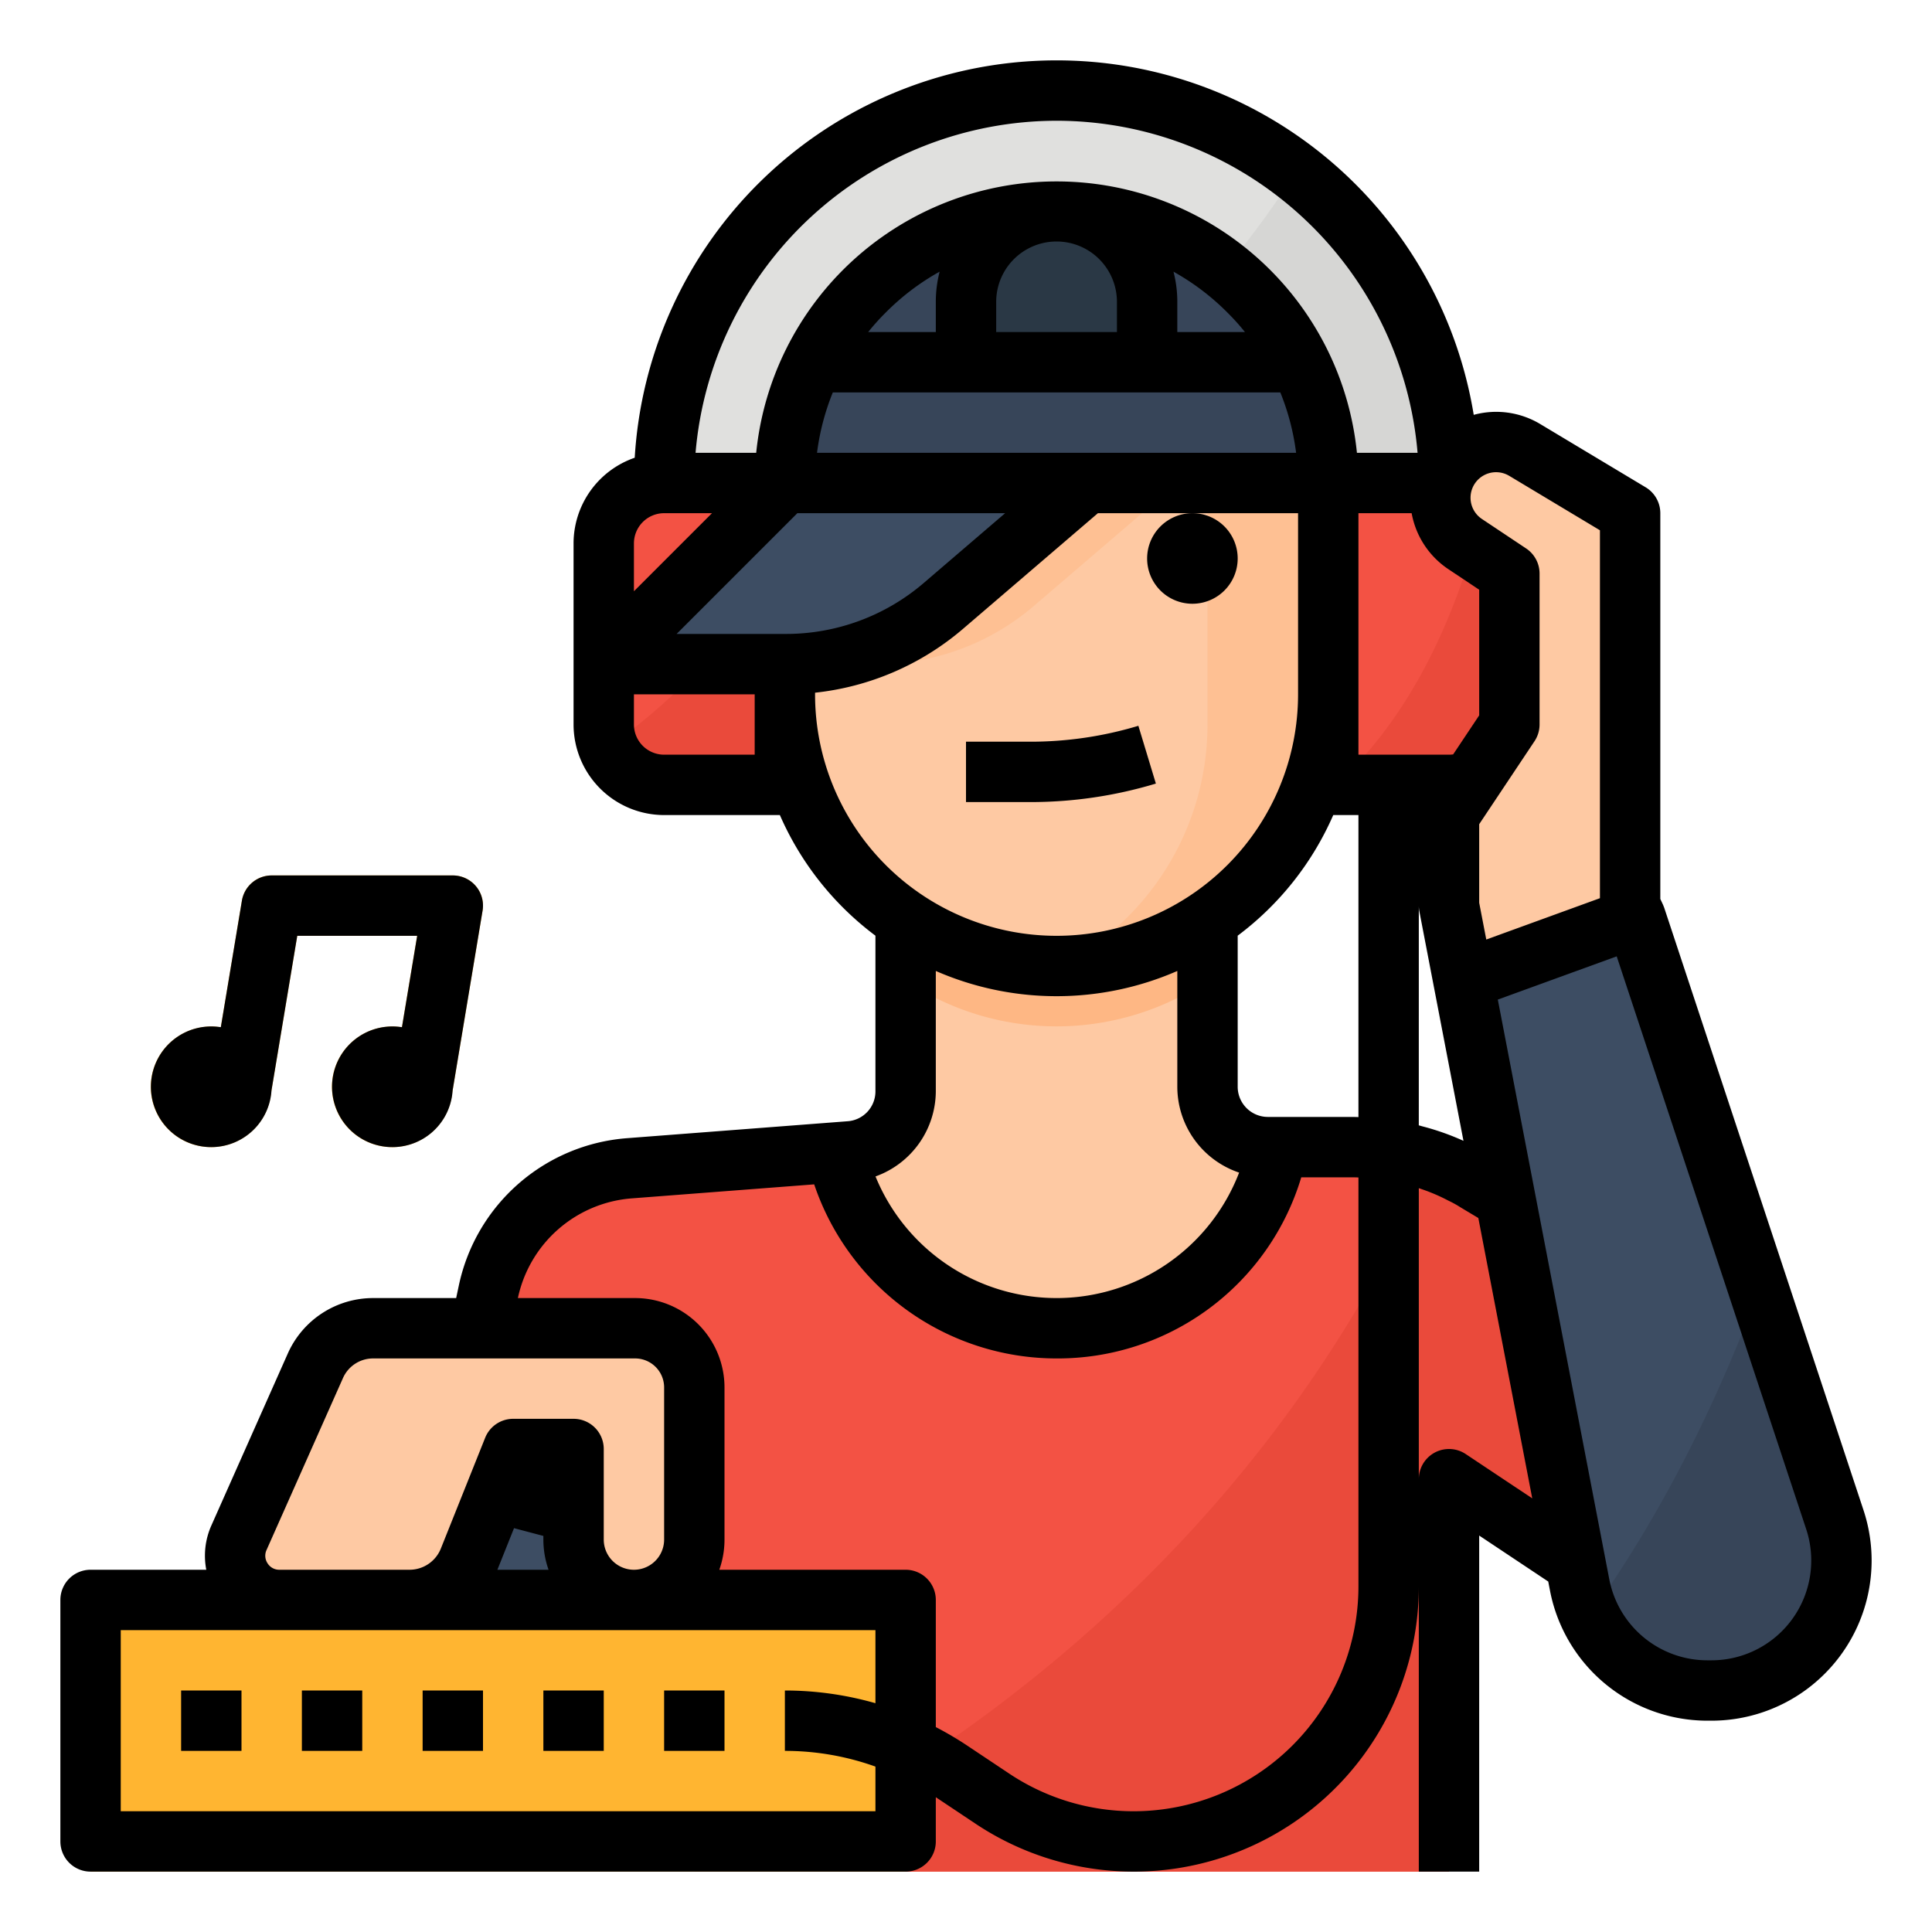 <svg height="70" viewBox="0 0 512 512" width="70" xmlns="http://www.w3.org/2000/svg"><g id="Filled_outline" data-name="Filled outline"><path d="m101 475h64c0-5.615 6.818-37.5 13.867-68.544l-59.892-16.14z" fill="#3d4d63"/><path d="m352 304v56h-144v-53.54l17.23-1.32a16.008 16.008 0 0 0 14.77-15.96v-57.18h80v56a16 16 0 0 0 16 16z" fill="#fec9a3"/><path d="m320 259.859v-27.859h-80v27.856a71.963 71.963 0 0 0 80 0z" fill="#feb784"/><path d="m352 128v56a72 72 0 0 1 -70.97 71.99c-.34.01-.69.01-1.03.01a72.006 72.006 0 0 1 -72-72v-56a72 72 0 0 1 144 0z" fill="#fec9a3"/><path d="m352 128v56a72 72 0 0 1 -70.97 71.99 71.981 71.981 0 0 0 38.97-63.99v-88a71.632 71.632 0 0 0 -14.52-43.36 72.082 72.082 0 0 1 46.52 67.36z" fill="#fec093"/><path d="m273.976 160.592 38.024-32.592h-88l-16 16v32h24.325a64 64 0 0 0 41.651-15.408z" fill="#fec093"/><path d="m352 128h32a16 16 0 0 1 16 16v48a16 16 0 0 1 -16 16h-32z" fill="#f35244"/><path d="m393.871 131.5c-9.1 40.312-25.577 63.467-39.792 76.5h29.921a16 16 0 0 0 16-16v-48a15.9 15.9 0 0 0 -6.129-12.5z" fill="#ea4a3b"/><path d="m127.891 241.312a8 8 0 0 0 -7.891-9.312h-48a8 8 0 0 0 -7.891 6.688l-5.594 33.566a15.977 15.977 0 1 0 13.353 17.055h.023l6.882-41.309h31.782l-4.041 24.254a15.977 15.977 0 1 0 13.354 17.055h.023z" fill="#ffb531"/><path d="m456 352-24 64-48-24v104h-200v-112s-2.14 9.27-5.13 22.46l-59.9-16.14 10.45-48.06a41.6 41.6 0 0 1 37.46-32.64l54.79-4.21.01.03a59.81 59.81 0 0 0 116.72-.32l.24-1.12h19.63a64.238 64.238 0 0 1 32.93 9.12z" fill="#f35244"/><path d="m456 352-24 64-48-24v104h-192.42c51.83-24.3 140.49-79.67 188.17-188.28a64.292 64.292 0 0 1 11.45 5.4z" fill="#ea4a3b"/><path d="m432.33 240.706-.33-.706v-104l-27.562-16.537a15.055 15.055 0 0 0 -19.97 3.849 14.766 14.766 0 0 0 3.818 20.878l11.714 7.81v40l-5.874 8.811a60.29 60.29 0 0 0 -10.126 33.444 60.277 60.277 0 0 0 1.085 11.387l2.706 14.07 45.66-16.6z" fill="#fec9a3"/><path d="m488 413.55a34.445 34.445 0 0 1 -34.45 34.45h-1.09a34.419 34.419 0 0 1 -31.21-19.87 34.045 34.045 0 0 1 -2.62-8.07l-30.84-160.35 45.66-16.6 32.67 98.75 20.14 60.87a34.565 34.565 0 0 1 1.74 10.82z" fill="#3d4d63"/><path d="m98.866 352a16.72 16.72 0 0 0 -15.279 9.929l-20.262 45.589a11.722 11.722 0 0 0 10.712 16.482h34.463a16.987 16.987 0 0 0 15.771-10.677l11.729-29.323h16v24a16 16 0 0 0 16 16 16 16 0 0 0 16-16v-40.32a15.68 15.68 0 0 0 -15.68-15.68z" fill="#fec9a3"/><path d="m24 424h216v64h-216z" fill="#ffb531"/><path d="m24 480h216v16h-216z" fill="#ffa912"/><path d="m352 96v32h-144v-32a47.991 47.991 0 0 1 48-48h48a47.991 47.991 0 0 1 48 48z" fill="#374559"/><path d="m304 96h-48v-16a24 24 0 0 1 24-24 24 24 0 0 1 24 24z" fill="#2a3845"/><path d="m384 128h-32a71.775 71.775 0 0 0 -21.09-50.91 73.41 73.41 0 0 0 -6.39-5.68 72 72 0 0 0 -116.52 56.59h-32a104 104 0 0 1 167.44-82.41 102.548 102.548 0 0 1 10.1 8.87 103.674 103.674 0 0 1 30.46 73.54z" fill="#e0e0de"/><path d="m384 128h-32a71.775 71.775 0 0 0 -21.09-50.91 73.41 73.41 0 0 0 -6.39-5.68 254.661 254.661 0 0 0 18.92-25.82 102.548 102.548 0 0 1 10.1 8.87 103.674 103.674 0 0 1 30.46 73.54z" fill="#d6d6d4"/><path d="m208 208h-32a16 16 0 0 1 -16-16v-48a16 16 0 0 1 16-16h32z" fill="#f35244"/><path d="m161.192 198.017a15.988 15.988 0 0 0 14.808 9.983h32v-59.137c-16.643 25.031-34.256 40.404-46.808 49.154z" fill="#ea4a3b"/><path d="m249.976 160.592a64 64 0 0 1 -41.651 15.408h-48.325l48-48h80z" fill="#3d4d63"/><path d="m488 413.55a34.445 34.445 0 0 1 -34.45 34.45h-1.09a34.419 34.419 0 0 1 -31.21-19.87c15.35-21.45 31.29-49.68 44.87-86.27l20.14 60.87a34.565 34.565 0 0 1 1.74 10.82z" fill="#374559"/><path d="m304 148a12 12 0 1 0 12-12 12.013 12.013 0 0 0 -12 12z"/><path d="m306.319 207.656-4.638-15.312a99.1 99.1 0 0 1 -28.747 4.216h-16.934v16h16.934a115.032 115.032 0 0 0 33.385-4.904z"/><path d="m80 448h16v16h-16z"/><path d="m47.999 448h16v16h-16z"/><path d="m112 448h16v16h-16z"/><path d="m144 448h16v16h-16z"/><path d="m176 448h16v16h-16z"/><path d="m56 304a16.008 16.008 0 0 0 15.952-15.044l6.825-40.956h31.78l-4.037 24.218a15.992 15.992 0 1 0 13.432 16.738l7.94-47.641a8 8 0 0 0 -7.892-9.315h-48a8 8 0 0 0 -7.892 6.685l-5.588 33.533a15.992 15.992 0 1 0 -2.52 31.782z"/><path d="m493.852 400.218-52.806-159.618c0-.015-.012-.029-.017-.043-.04-.12-.091-.237-.137-.355-.054-.138-.105-.277-.166-.411-.009-.02-.016-.04-.025-.06l-.7-1.5v-102.231a8 8 0 0 0 -3.884-6.86l-27.927-16.755a22.68 22.68 0 0 0 -17.638-2.447 112.006 112.006 0 0 0 -222.345 11.368 24.039 24.039 0 0 0 -16.207 22.694v48a24.028 24.028 0 0 0 24 24h30.673a79.8 79.8 0 0 0 25.327 31.967v41.233a7.931 7.931 0 0 1 -7.412 7.944l-58.335 4.48a49.4 49.4 0 0 0 -44.637 38.948l-.73 3.428h-22.02a24.743 24.743 0 0 0 -22.59 14.681l-20.261 45.588a19.663 19.663 0 0 0 -1.348 11.731h-30.667a8 8 0 0 0 -8 8v64a8 8 0 0 0 8 8h216a8 8 0 0 0 8-8v-11.719l10.546 7.031a75.548 75.548 0 0 0 117.454-62.86v75.548h16v-89.062l18.3 12.186.47 2.442a42.506 42.506 0 0 0 41.686 34.434h1.095a42.45 42.45 0 0 0 40.3-55.782zm-93.896-274.118 24.044 14.429v97.5l-2.9 1.057-27.22 9.9-1.88-9.748v-20.816l14.656-21.984a8.005 8.005 0 0 0 1.344-4.438v-40a8 8 0 0 0 -3.562-6.656l-11.715-7.81a6.765 6.765 0 0 1 7.233-11.43zm-151.956 163.1v-31.884a79.948 79.948 0 0 0 64 0v30.684a24.037 24.037 0 0 0 16.379 22.752 51.825 51.825 0 0 1 -96.359 1.016 24.1 24.1 0 0 0 15.98-22.568zm88 6.8a8.009 8.009 0 0 1 -8-8v-40.034a79.822 79.822 0 0 0 25.326-31.966h6.674v80.04c-.58-.019-1.158-.04-1.76-.04zm-119.48-176a63.935 63.935 0 0 1 4.182-16h118.598a63.935 63.935 0 0 1 4.182 16zm-8.2 48h-29.007l32-32h55.061l-21.6 18.519a56.041 56.041 0 0 1 -36.449 13.481zm165.78-32a22.691 22.691 0 0 0 9.749 14.847l8.151 5.434v33.3l-6.894 10.341a8.159 8.159 0 0 1 -1.106.078h-24v-64zm-78.1-56v8h-32v-8a16 16 0 0 1 32 0zm14.987-8a64.062 64.062 0 0 1 14.278 10.819 60.126 60.126 0 0 1 4.662 5.181h-17.927v-8a31.942 31.942 0 0 0 -1.013-8zm-62.987 8v8h-17.923a60.675 60.675 0 0 1 4.717-5.24 63.693 63.693 0 0 1 14.221-10.769 31.96 31.96 0 0 0 -1.015 8.009zm128 160a7.983 7.983 0 0 0 .144 1.511l3.791 19.713 7.9 41.108a67.054 67.054 0 0 0 -10.96-3.856c-.292-.094-.587-.166-.88-.25zm-96-208a96.088 96.088 0 0 1 95.671 88h-16.071a79.8 79.8 0 0 0 -7.96-27.578 80.035 80.035 0 0 0 -143.272 0 79.8 79.8 0 0 0 -7.968 27.578h-16.07a96.133 96.133 0 0 1 95.67-88zm-104 104h12.686l-20.686 20.686v-12.686a8.009 8.009 0 0 1 8-8zm24 64h-24a8.009 8.009 0 0 1 -8-8v-8h32zm16-16v-.428a72.039 72.039 0 0 0 39.182-16.9l35.777-30.672h53.041v48a64 64 0 0 1 -128 0zm-145.083 230.307a3.626 3.626 0 0 1 -.281-3.54l20.264-45.588a8.73 8.73 0 0 1 7.966-5.179h69.454a7.688 7.688 0 0 1 7.68 7.68v40.32a8 8 0 0 1 -16 0v-24a8 8 0 0 0 -8-8h-16a8 8 0 0 0 -7.428 5.028l-11.729 29.324a8.943 8.943 0 0 1 -8.343 5.648h-34.463a3.628 3.628 0 0 1 -3.12-1.693zm65.306-9.326 7.777 2.058v.961a23.889 23.889 0 0 0 1.376 8h-13.56zm-104.223 75.019v-48h200v19.367a87.228 87.228 0 0 0 -24-3.367v16a71.12 71.12 0 0 1 24 4.164v11.836zm268.452 0a59.352 59.352 0 0 1 -33.031-10l-11.015-7.343a87.85 87.85 0 0 0 -8.406-4.957v-33.7a8 8 0 0 0 -8-8h-49.376a23.889 23.889 0 0 0 1.376-8v-40.32a23.707 23.707 0 0 0 -23.68-23.68h-31.075l.011-.05a33.47 33.47 0 0 1 30.236-26.374l48.276-3.708a67.783 67.783 0 0 0 64.232 46.132 67.361 67.361 0 0 0 64.848-48h13.392c.57 0 1.158.017 1.76.042v108.41a59.615 59.615 0 0 1 -59.548 59.548zm87.982-94.659a8 8 0 0 0 -12.434 6.659v-77.113a48.347 48.347 0 0 1 7.7 3.223c.055.03.111.058.165.085a28.431 28.431 0 0 1 2.9 1.582c.108.073.218.142.331.209l4.678 2.8 14.287 74.295zm65.117 54.659h-1.095a26.486 26.486 0 0 1 -25.974-21.455l-29.546-153.645 31.507-11.457 50.218 151.8a26.449 26.449 0 0 1 -25.11 34.757z"/></g></svg>